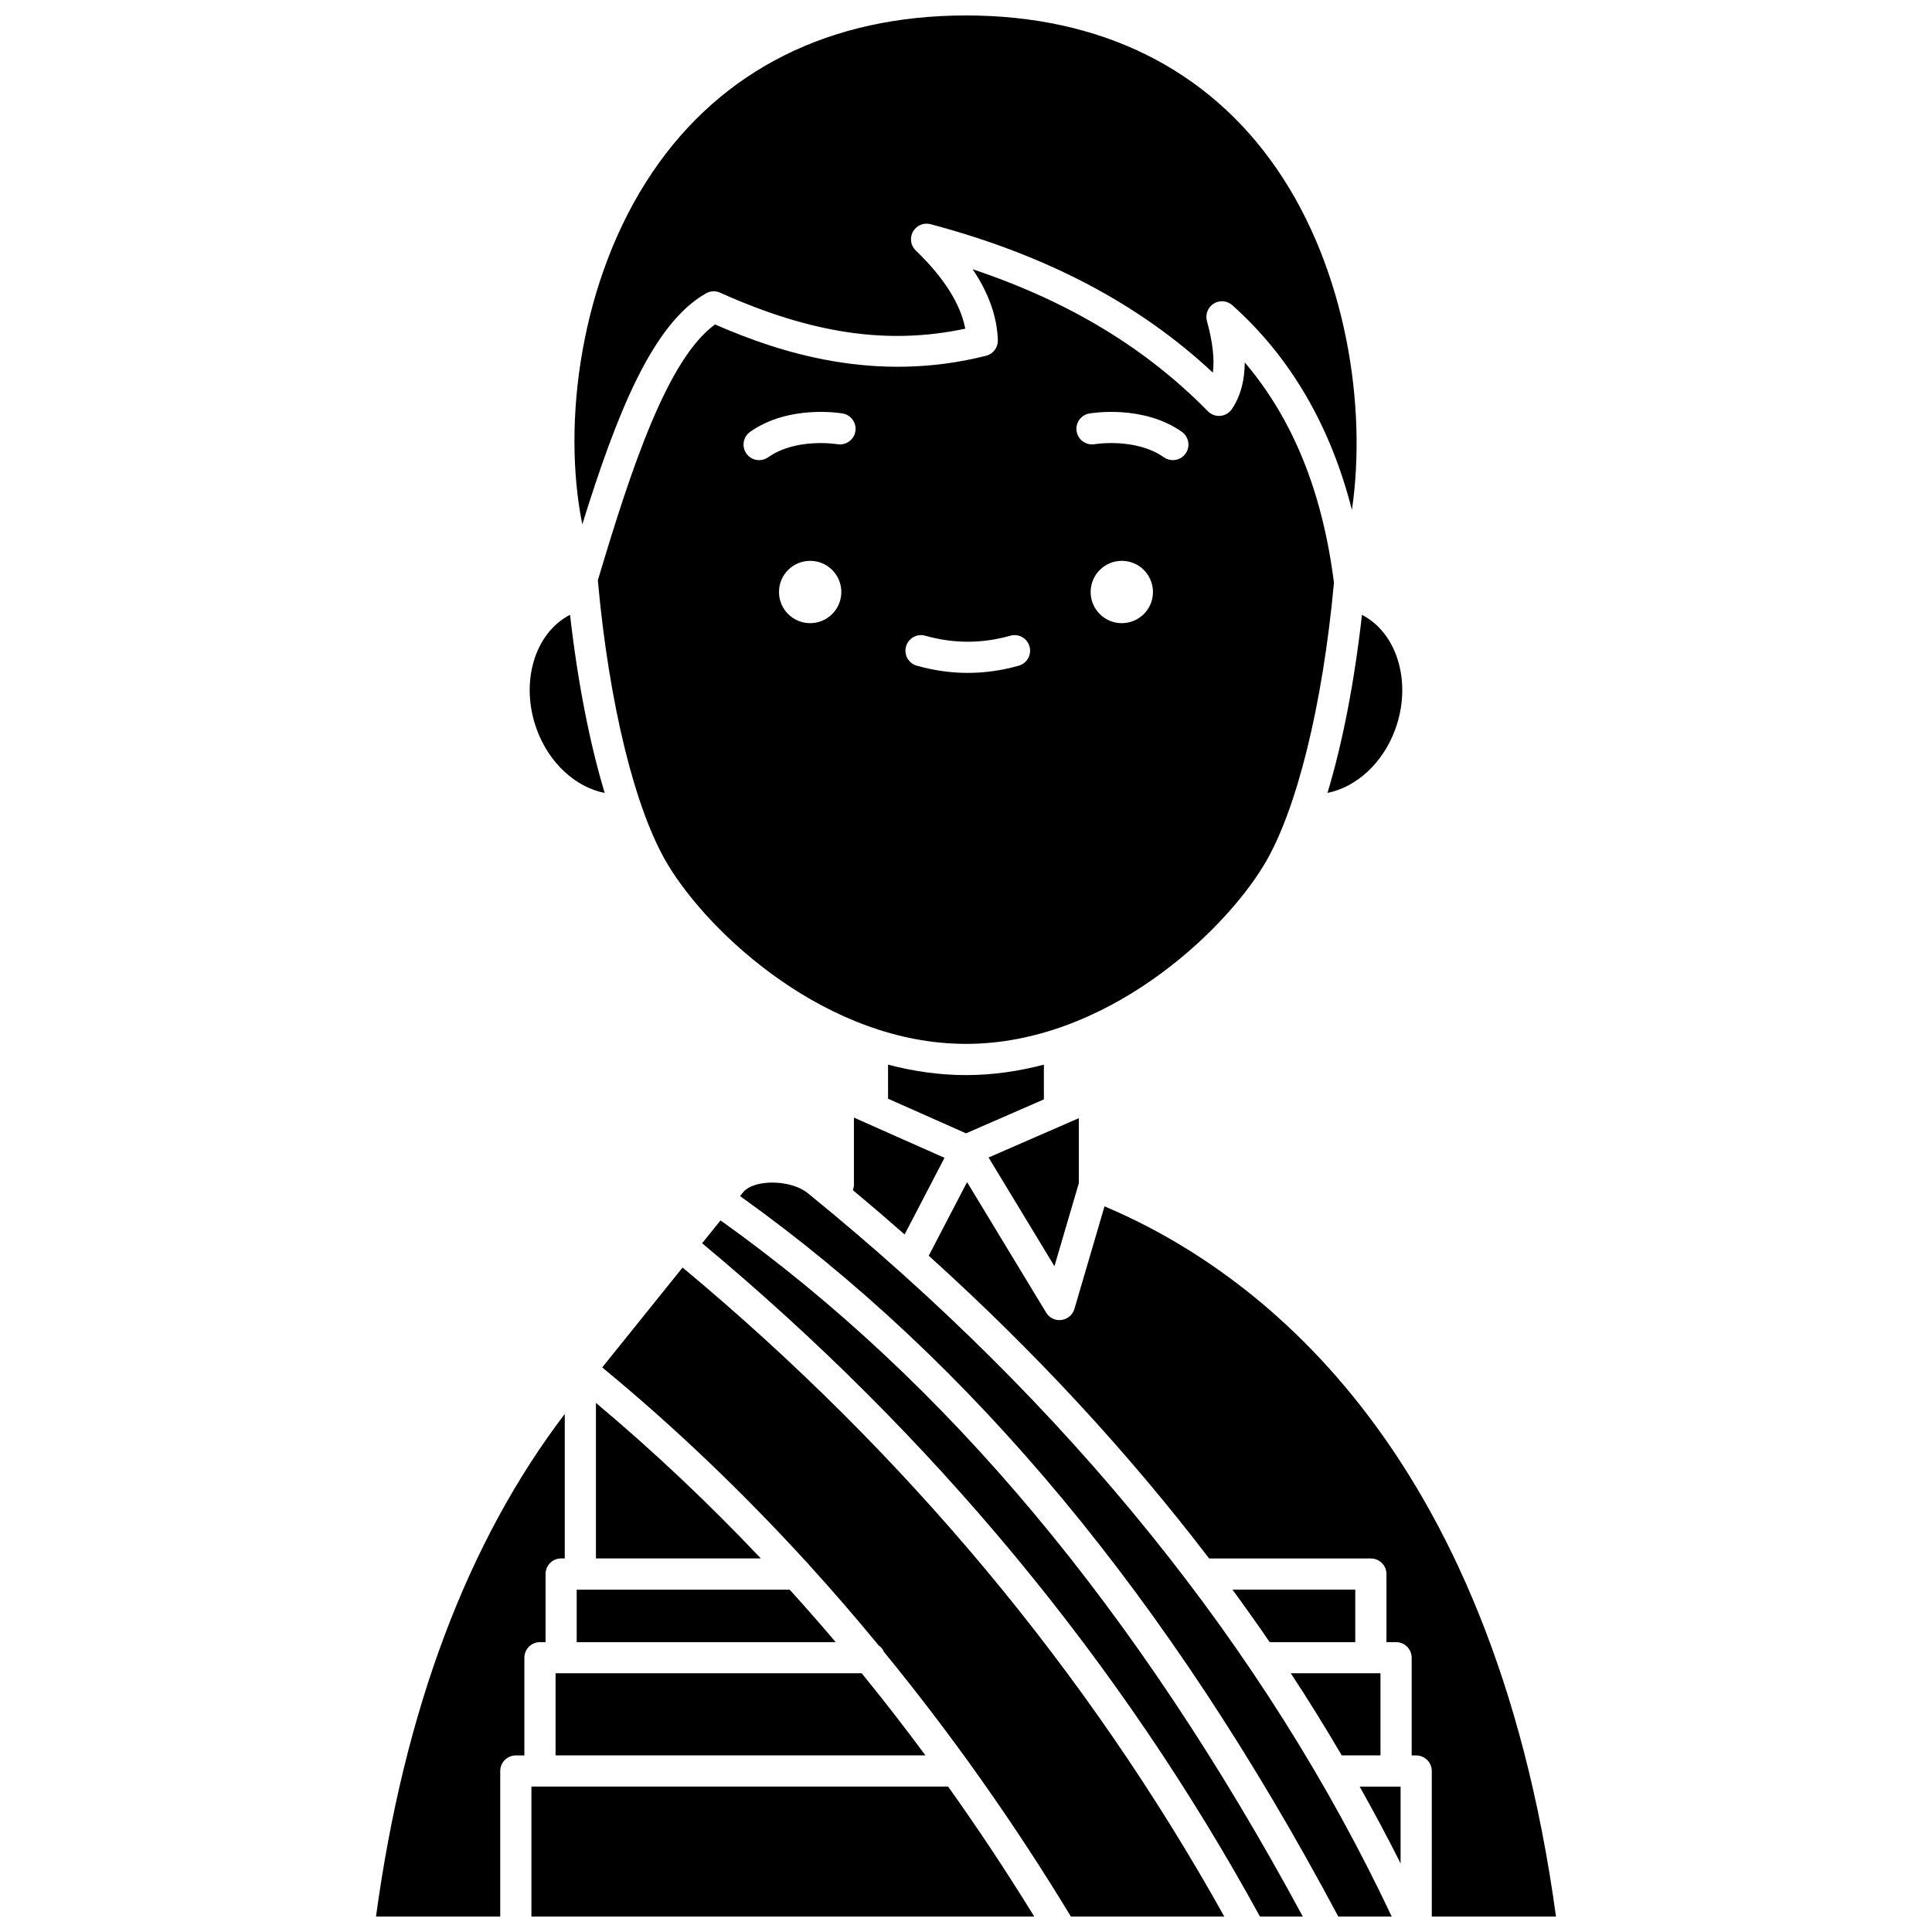 <?xml version="1.0" encoding="UTF-8"?>
<!-- Uploaded to: SVG Repo, www.svgrepo.com, Generator: SVG Repo Mixer Tools -->
<svg width="800px" height="800px" version="1.1" viewBox="144 144 512 512" xmlns="http://www.w3.org/2000/svg">
 <defs>
  <clipPath id="g">
   <path d="m296 148.09h208v134.91h-208z"/>
  </clipPath>
  <clipPath id="f">
   <path d="m390 457h167v194.9h-167z"/>
  </clipPath>
  <clipPath id="e">
   <path d="m243 518h51v133.9h-51z"/>
  </clipPath>
  <clipPath id="d">
   <path d="m303 479h166v172.9h-166z"/>
  </clipPath>
  <clipPath id="c">
   <path d="m284 617h135v34.902h-135z"/>
  </clipPath>
  <clipPath id="b">
   <path d="m330 467h160v184.9h-160z"/>
  </clipPath>
  <clipPath id="a">
   <path d="m340 457h173v194.9h-173z"/>
  </clipPath>
 </defs>
 <g clip-path="url(#g)">
  <path d="m331.1 221.74c1.148-0.652 2.535-0.719 3.731-0.176 24.289 10.902 44.492 13.898 64.98 9.539-1.27-6.578-5.664-13.531-13.133-20.727-1.355-1.301-1.652-3.363-0.73-5 0.93-1.641 2.84-2.441 4.656-1.965 30.715 8.172 55.258 21.07 74.809 39.336 0.488-3.539-0.031-8.074-1.566-13.695-0.48-1.762 0.262-3.633 1.809-4.598 1.562-0.961 3.562-0.785 4.922 0.43 15.387 13.746 26.004 31.941 31.695 54.242 4.016-27.238-1.461-63.57-19.91-90.375-18.293-26.598-46.777-40.656-82.359-40.656-35.973 0-64.707 14.363-83.094 41.535-19.203 28.383-24.012 66.543-18.594 93.332 9.137-29.348 18.574-53.156 32.785-61.223z"/>
 </g>
 <path d="m304.25 354.14c-3.992-13.238-7.168-29.465-9.184-47.211-9.383 4.824-13.367 18.004-8.797 30.441 3.293 8.961 10.383 15.289 17.98 16.77z"/>
 <path d="m370.3 458.08c0 0.008-0.004 0.016-0.004 0.023-0.004 0.375-0.117 0.727-0.219 1.082-0.02 0.074-0.02 0.156-0.047 0.227 4.644 3.875 9.215 7.785 13.703 11.73l10.57-20.305-24.004-10.664z"/>
 <path d="m291.23 609.2h98.023c-5.496-7.43-11.121-14.691-16.891-21.766h-81.133z"/>
 <path d="m513.72 337.38c4.57-12.434 0.586-25.617-8.785-30.438-2.019 17.918-5.156 34.031-9.141 47.188 7.582-1.504 14.645-7.816 17.926-16.75z"/>
 <path d="m420.64 435.35v-9.207c-6.633 1.738-13.535 2.769-20.648 2.769-7.109 0-14.016-1.027-20.648-2.769v9.023l20.664 9.18z"/>
 <path d="m429.9 457.56v-17.234l-23.918 10.422 17.457 28.809z"/>
 <path d="m479.05 373.09c8.586-14.309 15.473-42.203 18.465-74.672-3.066-24.066-10.832-43.297-23.648-58.383-0.012 4.277-0.879 8.605-3.391 12.355-0.691 1.035-1.809 1.703-3.047 1.816-1.234 0.117-2.461-0.336-3.332-1.223-16.422-16.746-36.906-29.125-62.332-37.629 4.246 6.309 6.484 12.598 6.672 18.797 0.059 1.938-1.238 3.656-3.117 4.129-29.395 7.441-54.754-0.84-71.824-8.293-12.648 9.133-22.277 38.348-31.062 67.809 2.961 32.758 9.863 60.867 18.516 75.285 11.031 18.398 42.246 47.559 79.051 47.559 36.801 0 68.02-29.16 79.051-47.551zm-120.35-63.945c-4.562 0-8.258-3.695-8.258-8.258s3.695-8.258 8.258-8.258 8.258 3.695 8.258 8.258-3.695 8.258-8.258 8.258zm7.199-47.426c-0.25-0.043-10.934-1.746-18.344 3.473-0.723 0.508-1.551 0.754-2.375 0.754-1.297 0-2.578-0.605-3.379-1.75-1.312-1.863-0.867-4.438 0.996-5.758 10.301-7.262 23.957-4.957 24.531-4.856 2.246 0.395 3.746 2.535 3.348 4.781-0.402 2.246-2.512 3.727-4.777 3.356zm48.082 58.695c-4.477 1.273-9.023 1.91-13.512 1.91-4.488 0-9.035-0.641-13.512-1.91-2.191-0.621-3.469-2.902-2.844-5.098 0.621-2.195 2.914-3.484 5.098-2.844 7.488 2.121 15.043 2.121 22.527 0 2.172-0.633 4.481 0.648 5.098 2.844 0.613 2.191-0.66 4.473-2.856 5.098zm27.309-11.27c-4.562 0-8.258-3.695-8.258-8.258s3.695-8.258 8.258-8.258 8.258 3.695 8.258 8.258c0.004 4.562-3.691 8.258-8.258 8.258zm16.906-44.953c-0.801 1.141-2.082 1.75-3.379 1.75-0.82 0-1.652-0.246-2.375-0.754-7.457-5.25-18.234-3.492-18.348-3.473-2.199 0.375-4.383-1.117-4.769-3.363-0.387-2.242 1.105-4.379 3.348-4.769 0.578-0.102 14.234-2.402 24.531 4.856 1.859 1.316 2.309 3.894 0.992 5.754z"/>
 <path d="m301.93 515.78v41.223h43.699c-13.914-14.711-28.496-28.465-43.699-41.223z"/>
 <path d="m297.84 565.27c-0.012 0-0.023 0.008-0.043 0.008-0.016 0-0.023-0.008-0.043-0.008h-0.922v13.918h68.641c-4.004-4.723-8.074-9.367-12.207-13.918z"/>
 <path d="m515.17 637.82v-20.355h-10.844c3.781 6.723 7.41 13.508 10.844 20.355z"/>
 <path d="m499.58 609.2h10.262v-21.766h-23.766c4.719 7.172 9.199 14.438 13.504 21.766z"/>
 <g clip-path="url(#f)">
  <path d="m556.35 651.9c-17.121-125.64-80.355-171.62-119.64-188.21l-7.977 27.18c-0.461 1.574-1.809 2.723-3.434 2.934-0.176 0.023-0.355 0.039-0.531 0.039-1.434 0-2.777-0.742-3.531-1.988l-20.953-34.582-10.16 19.504c28.031 25.301 52.812 52.098 74.309 80.234h42.863c2.285 0 4.129 1.848 4.129 4.129v18.047h2.555c2.285 0 4.129 1.848 4.129 4.129v25.898h1.199c2.285 0 4.129 1.848 4.129 4.129l0.004 38.562z"/>
 </g>
 <path d="m480.48 579.18h22.68v-13.918h-32.555c3.383 4.602 6.668 9.246 9.875 13.918z"/>
 <g clip-path="url(#e)">
  <path d="m288.58 579.18v-18.047c0-2.285 1.848-4.129 4.129-4.129h0.957v-38.289c-25.758 33.816-42.582 78.516-50.02 133.19h32.922v-38.57c0-2.285 1.848-4.129 4.129-4.129h2.269v-25.898c0-2.285 1.848-4.129 4.129-4.129h1.484z"/>
 </g>
 <g clip-path="url(#d)">
  <path d="m324.89 479.91-21.297 26.469c19.055 15.688 37.109 32.965 54.18 51.625 0.27 0.223 0.477 0.484 0.68 0.766 6.277 6.887 12.398 13.996 18.391 21.266 0.609 0.449 1.129 1.016 1.418 1.734 17.785 21.746 34.371 45.098 49.531 70.129h40.656c-36.215-64.973-84.465-122.79-143.56-171.99z"/>
 </g>
 <g clip-path="url(#c)">
  <path d="m284.83 617.46v34.441h133.26c-7.305-11.852-14.918-23.34-22.832-34.441z"/>
 </g>
 <g clip-path="url(#b)">
  <path d="m334.95 467.41-4.883 6.066c61.148 50.883 110.87 110.88 147.83 178.43h11.359c-43.879-81.34-94.434-141.79-154.31-184.49z"/>
 </g>
 <g clip-path="url(#a)">
  <path d="m358.04 460.18c-4.359-3.539-13.879-3.754-16.984-0.363l-0.93 1.156c61.719 44.125 113.64 106.64 158.53 190.93h14.164c-33.469-70.945-85.477-135.44-154.78-191.73z"/>
 </g>
</svg>